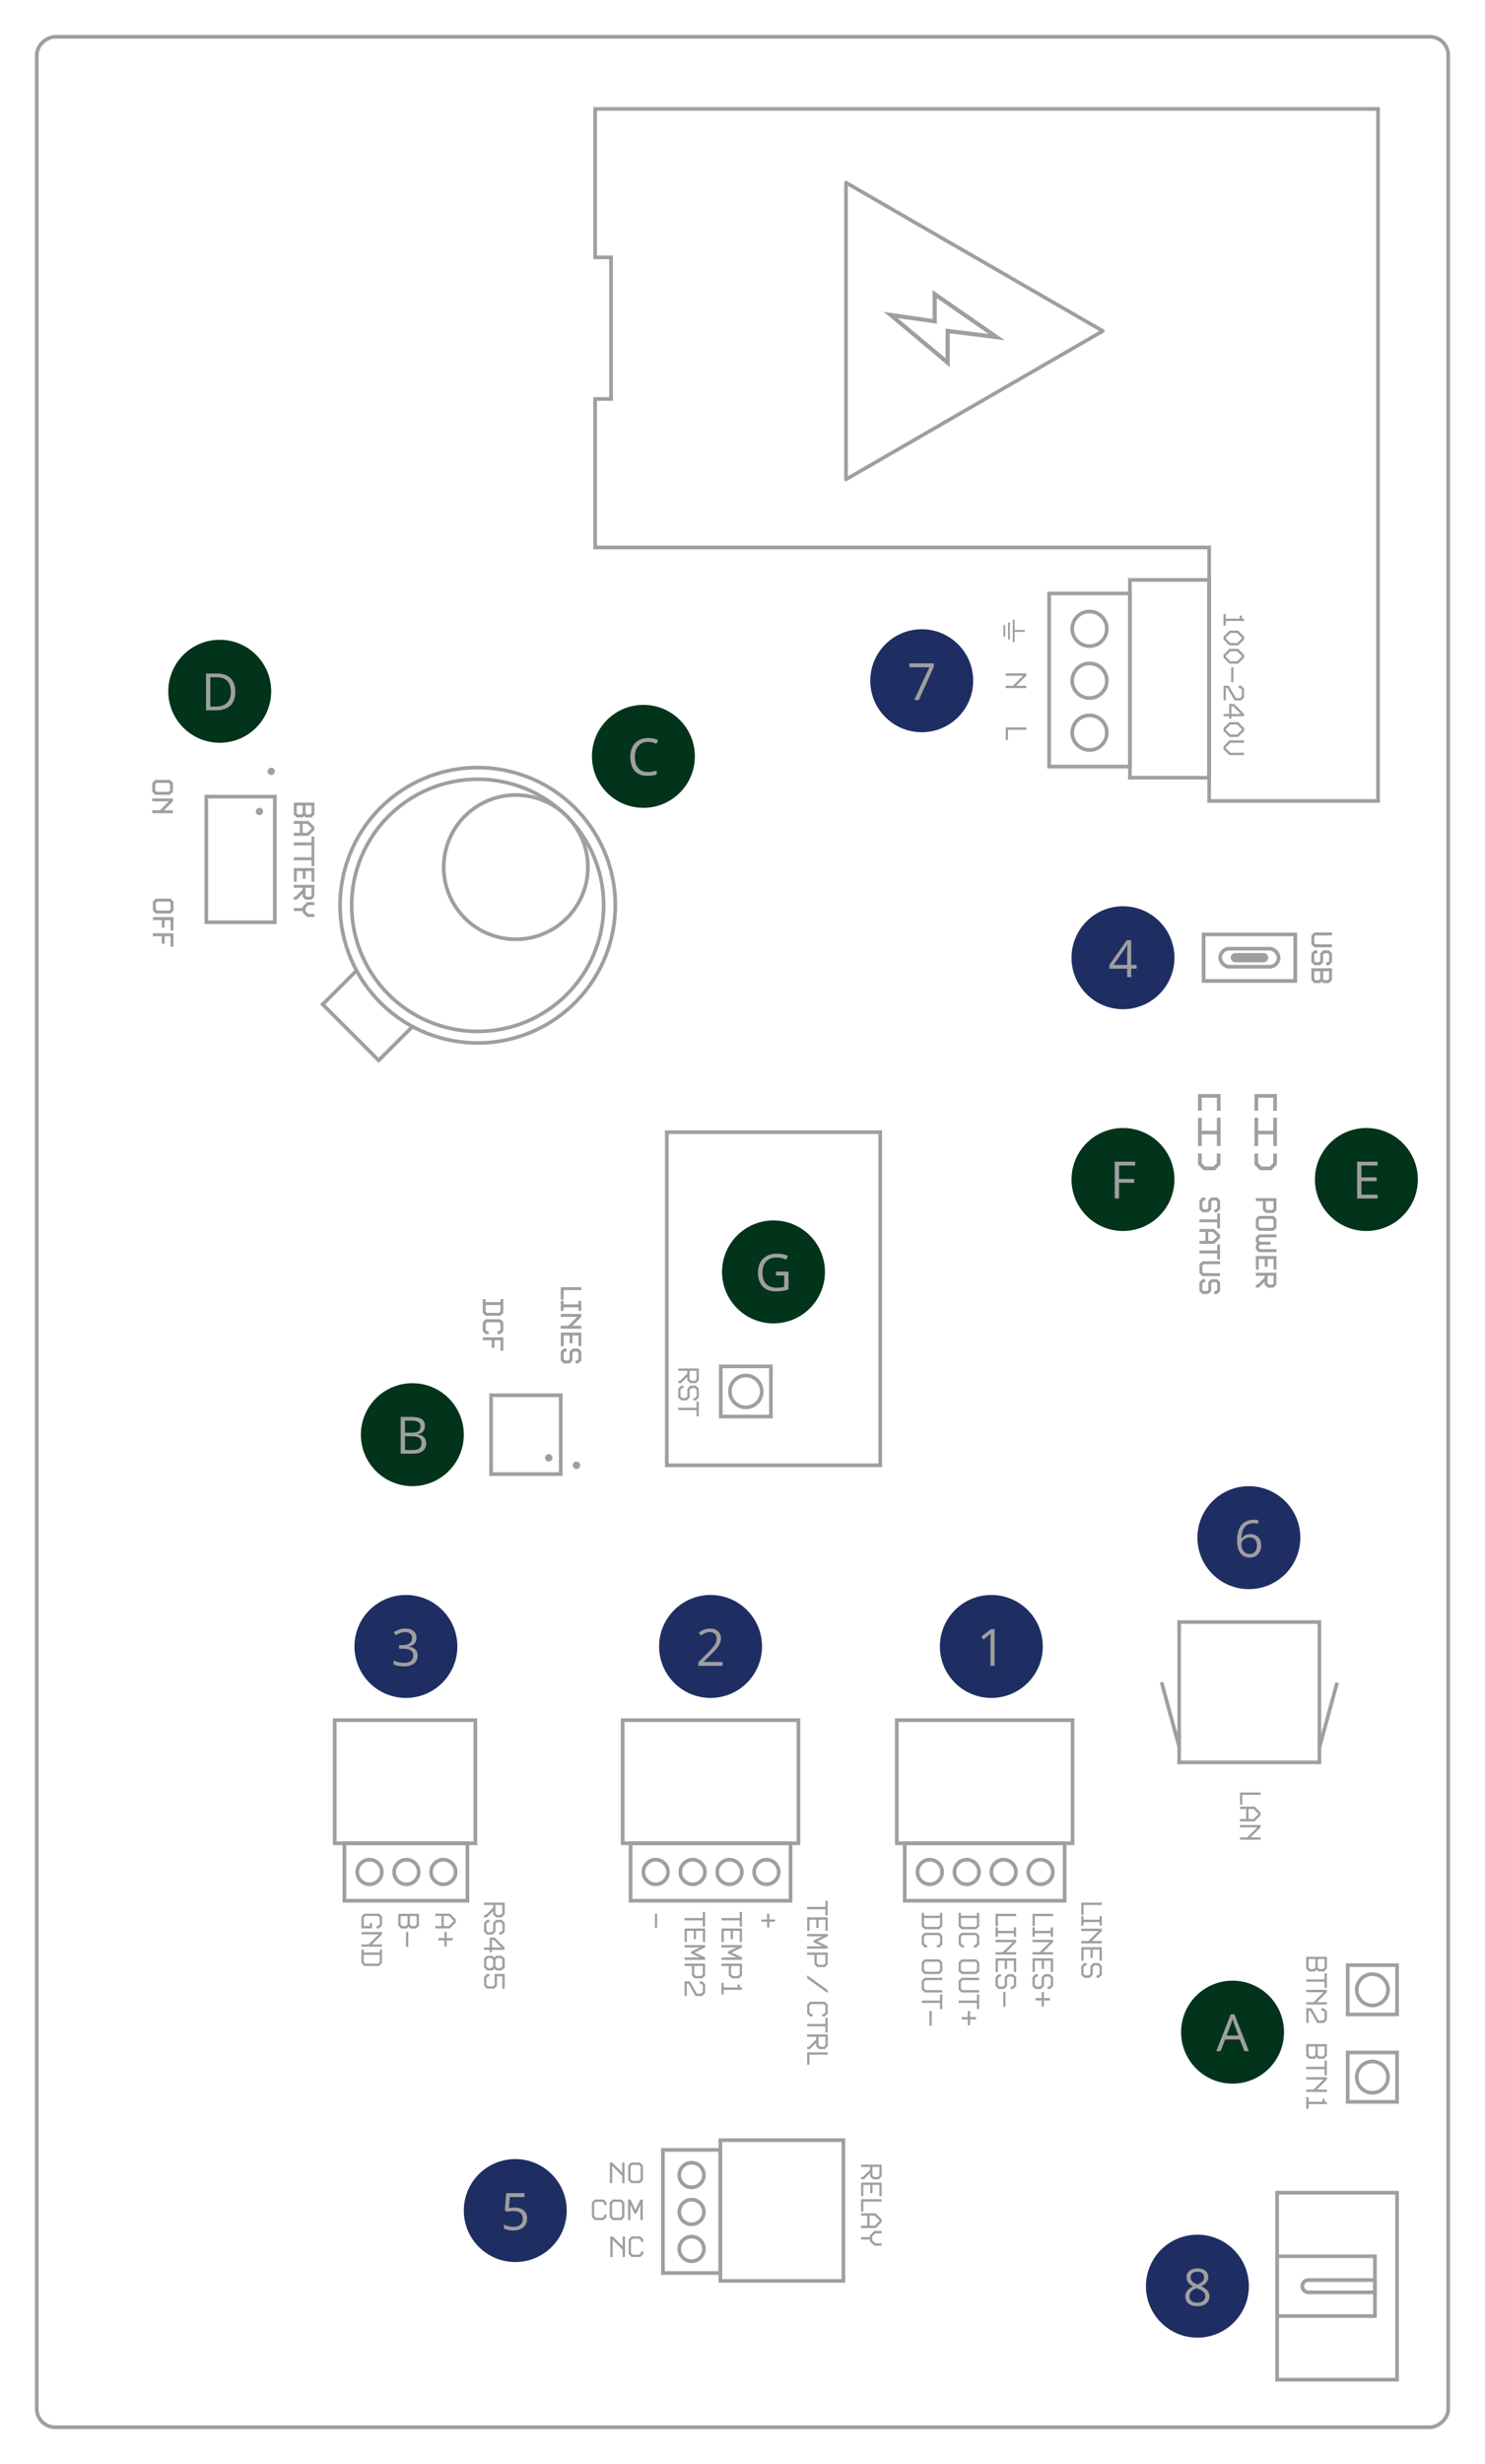 <?xml version="1.0" encoding="UTF-8"?><svg id="b" xmlns="http://www.w3.org/2000/svg" viewBox="0 0 404 670"><rect x="-123" y="143" width="650" height="384" rx="5" ry="5" transform="translate(537 133) rotate(90)" fill="none" stroke="#a09f9f" stroke-miterlimit="10"/><polygon points="374.9 217.79 328.95 217.79 328.95 148.86 161.9 148.86 161.9 108.49 166.24 108.49 166.24 69.98 161.9 69.98 161.9 29.62 374.9 29.62 374.9 217.79" fill="none" stroke="#a09f9f" stroke-miterlimit="10"/><circle cx="129.95" cy="246.17" r="37.44" transform="translate(-110.01 105.08) rotate(-31.72)" fill="none" stroke="#a09f9f" stroke-miterlimit="10"/><circle cx="140.32" cy="235.8" r="19.61" transform="translate(-103.01 108.99) rotate(-31.72)" fill="none" stroke="#a09f9f" stroke-miterlimit="10"/><circle cx="129.95" cy="246.17" r="34.28" fill="none" stroke="#a09f9f" stroke-miterlimit="10"/><polyline points="112.18 279.16 103.01 288.33 87.79 273.11 96.96 263.94" fill="none" stroke="#a09f9f" stroke-miterlimit="10"/><rect x="48.38" y="224.37" width="34.14" height="18.64" transform="translate(299.14 168.24) rotate(90)" fill="none" stroke="#a09f9f" stroke-miterlimit="10"/><circle cx="70.58" cy="220.65" r=".99" fill="#a09f9f" stroke-width="0"/><circle cx="73.78" cy="209.75" r=".99" fill="#a09f9f" stroke-width="0"/><path d="M79.93,218.24h5.6v3.22l-.81.81h-1.58l-.41-.41-.41.41h-1.58l-.81-.81v-3.22ZM81.98,221.47l.35-.35v-2.08h-1.62v2.08l.35.35h.92ZM84.39,221.47l.35-.35v-2.08h-1.62v2.08l.35.35h.92Z" fill="#a09f9f" stroke-width="0"/><path d="M79.93,226.46h1.62v-2.43h-1.62v-.8h3.98l1.62,1.62v.8l-1.62,1.62h-3.98v-.8ZM83.58,226.46l1.16-1.16v-.11l-1.16-1.16h-1.25v2.43h1.25Z" fill="#a09f9f" stroke-width="0"/><path d="M79.93,229.08h4.81v-1.62h.78v4.03h-.78v-1.62h-4.81v-.8Z" fill="#a09f9f" stroke-width="0"/><path d="M79.93,233.11h4.81v-1.62h.78v4.03h-.78v-1.61h-4.81v-.8Z" fill="#a09f9f" stroke-width="0"/><path d="M79.93,236.05h5.6v3.71h-.78v-2.91h-1.62v2.11h-.78v-2.11h-1.62v2.91h-.78v-3.71Z" fill="#a09f9f" stroke-width="0"/><path d="M79.93,243.83h.47l1.93-1.93v-.5h-2.41v-.8h5.6v3.22l-.81.81h-1.58l-.81-.81v-.8l-1.61,1.61h-.8v-.8ZM84.39,243.83l.35-.35v-2.08h-1.62v2.08l.35.35h.92Z" fill="#a09f9f" stroke-width="0"/><path d="M79.93,246.92h2.41v-.41l1.21-1.21h1.98v.8h-1.66l-.75.75v.93l.75.75h1.66v.8h-1.98l-1.21-1.21v-.41h-2.41v-.8Z" fill="#a09f9f" stroke-width="0"/><path d="M41.44,212.88l.81-.81h3.98l.81.81v2.42l-.81.81h-3.98l-.81-.81v-2.42ZM45.91,215.3l.35-.35v-1.73l-.35-.35h-3.33l-.35.35v1.73l.35.35h3.33Z" fill="#a09f9f" stroke-width="0"/><path d="M41.44,220.33h2.05l2.43-2.43h-4.49v-.8h5.6v.8l-2.43,2.43h2.43v.8h-5.6v-.8Z" fill="#a09f9f" stroke-width="0"/><path d="M41.59,245.16l.81-.81h3.98l.81.81v2.42l-.81.81h-3.98l-.81-.81v-2.42ZM46.06,247.58l.35-.35v-1.73l-.35-.35h-3.33l-.35.35v1.73l.35.35h3.33Z" fill="#a09f9f" stroke-width="0"/><path d="M41.59,249.38h5.6v3.63h-.78v-2.83h-1.62v2.03h-.78v-2.03h-2.41v-.8Z" fill="#a09f9f" stroke-width="0"/><path d="M41.59,253.78h5.6v3.63h-.78v-2.83h-1.62v2.03h-.78v-2.03h-2.41v-.8Z" fill="#a09f9f" stroke-width="0"/><path d="M356.77,254.36l.81-.81h4.79v.8h-4.46l-.35.35v1.73l.35.35h4.46v.8h-4.79l-.81-.81v-2.42Z" fill="#a09f9f" stroke-width="0"/><path d="M356.77,261.64v-2.42l.8-.81h.8v.8h-.46l-.35.35v1.73l.35.35h.93l.34-.34v-2.08l.81-.81h1.58l.81.81v2.42l-.81.81h-.79v-.8h.46l.35-.35v-1.73l-.35-.35h-.93l-.34.34v2.08l-.81.81h-1.58l-.8-.81Z" fill="#a09f9f" stroke-width="0"/><path d="M356.77,263.29h5.6v3.22l-.81.81h-1.58l-.41-.41-.41.41h-1.58l-.81-.81v-3.22ZM358.83,266.52l.35-.35v-2.08h-1.62v2.08l.35.35h.92ZM361.23,266.52l.35-.35v-2.08h-1.62v2.08l.35.35h.92Z" fill="#a09f9f" stroke-width="0"/><rect x="331.97" y="257.96" width="15.9" height="4.91" rx="2.46" ry="2.46" transform="translate(679.83 520.83) rotate(-180)" fill="none" stroke="#a09f9f" stroke-miterlimit="10"/><path d="M343.75,259.65c.42,0,.76.34.76.76,0,.42-.34.76-.76.76h-7.66c-.42,0-.76-.34-.76-.76s.34-.76.76-.76h7.66Z" fill="#a09f9f" stroke="#a09f9f" stroke-miterlimit="10"/><rect x="327.44" y="254.09" width="24.94" height="12.65" transform="translate(679.83 520.83) rotate(180)" fill="none" stroke="#a09f9f" stroke-miterlimit="10"/><path d="M343.58,326.6h-1.92v-.8h5.6v3.22l-.81.81h-2.06l-.81-.81v-2.42ZM346.12,329.03l.35-.35v-2.08h-2.11v2.08l.35.35h1.41Z" fill="#a09f9f" stroke-width="0"/><path d="M341.66,331.44l.81-.81h3.98l.81.81v2.42l-.81.81h-3.98l-.81-.81v-2.42ZM346.12,333.86l.35-.35v-1.73l-.35-.35h-3.33l-.35.35v1.73l.35.35h3.33Z" fill="#a09f9f" stroke-width="0"/><path d="M341.66,338.48l.41-.41-.41-.41v-1.2l.81-.81h4.79v.8h-4.46l-.35.35v.51l.35.35h2.86v.8h-2.86l-.35.35v.51l.35.35h4.46v.8h-4.79l-.81-.81v-1.2Z" fill="#a09f9f" stroke-width="0"/><path d="M341.66,341.53h5.6v3.71h-.78v-2.91h-1.62v2.11h-.78v-2.11h-1.62v2.91h-.78v-3.71Z" fill="#a09f9f" stroke-width="0"/><path d="M341.66,349.31h.47l1.93-1.93v-.5h-2.41v-.8h5.6v3.22l-.81.81h-1.58l-.81-.81v-.8l-1.61,1.61h-.8v-.8ZM346.12,349.31l.35-.35v-2.08h-1.62v2.08l.35.35h.92Z" fill="#a09f9f" stroke-width="0"/><path d="M326.32,328.82v-2.41l.8-.81h.8v.8h-.46l-.35.35v1.73l.35.35h.93l.34-.34v-2.08l.81-.81h1.58l.81.81v2.41l-.81.81h-.79v-.8h.46l.35-.35v-1.73l-.35-.35h-.93l-.34.34v2.08l-.81.81h-1.58l-.8-.81Z" fill="#a09f9f" stroke-width="0"/><path d="M326.32,331.56h4.81v-1.62h.78v4.03h-.78v-1.62h-4.81v-.8Z" fill="#a09f9f" stroke-width="0"/><path d="M326.32,337.41h1.62v-2.43h-1.62v-.8h3.98l1.62,1.62v.8l-1.62,1.62h-3.98v-.8ZM329.97,337.41l1.16-1.16v-.11l-1.16-1.16h-1.25v2.43h1.25Z" fill="#a09f9f" stroke-width="0"/><path d="M326.32,340.03h4.81v-1.62h.78v4.03h-.78v-1.62h-4.81v-.8Z" fill="#a09f9f" stroke-width="0"/><path d="M326.32,343.77l.81-.81h4.79v.8h-4.46l-.35.35v1.73l.35.35h4.46v.8h-4.79l-.81-.81v-2.42Z" fill="#a09f9f" stroke-width="0"/><path d="M326.32,351.06v-2.41l.8-.81h.8v.8h-.46l-.35.35v1.73l.35.35h.93l.34-.34v-2.08l.81-.81h1.58l.81.81v2.41l-.81.81h-.79v-.8h.46l.35-.35v-1.73l-.35-.35h-.93l-.34.34v2.08l-.81.81h-1.58l-.8-.81Z" fill="#a09f9f" stroke-width="0"/><polyline points="346.89 302.02 346.89 297.98 341.78 297.98 341.78 302.02" fill="none" stroke="#a09f9f" stroke-miterlimit="10"/><path d="M341.78,313.67v2.79l1.24,1.24h2.63l1.24-1.24v-2.79" fill="none" stroke="#a09f9f" stroke-miterlimit="10"/><polyline points="341.78 303.92 341.78 307.95 346.89 307.95 346.89 303.92" fill="none" stroke="#a09f9f" stroke-miterlimit="10"/><line x1="346.89" y1="307.95" x2="346.89" y2="311.64" fill="none" stroke="#a09f9f" stroke-miterlimit="10"/><line x1="341.78" y1="307.95" x2="341.78" y2="311.64" fill="none" stroke="#a09f9f" stroke-miterlimit="10"/><polyline points="331.55 302.02 331.55 297.98 326.43 297.98 326.43 302.02" fill="none" stroke="#a09f9f" stroke-miterlimit="10"/><path d="M326.43,313.67v2.79l1.24,1.24h2.63l1.24-1.24v-2.79" fill="none" stroke="#a09f9f" stroke-miterlimit="10"/><polyline points="326.43 303.92 326.43 307.95 331.55 307.95 331.55 303.92" fill="none" stroke="#a09f9f" stroke-miterlimit="10"/><line x1="331.55" y1="307.95" x2="331.55" y2="311.64" fill="none" stroke="#a09f9f" stroke-miterlimit="10"/><line x1="326.43" y1="307.95" x2="326.43" y2="311.64" fill="none" stroke="#a09f9f" stroke-miterlimit="10"/><rect x="320.8" y="441.07" width="38.15" height="38.15" transform="translate(800.02 120.26) rotate(90)" fill="none" stroke="#a09f9f" stroke-miterlimit="10"/><path d="M337.34,487.4h5.6v.64h-4.97v2.72h-.62v-3.36Z" fill="#a09f9f" stroke-width="0"/><path d="M337.34,494.6h1.7v-2.72h-1.7v-.64h3.98l1.62,1.62v.77l-1.62,1.62h-3.98v-.64ZM341.05,494.6l1.26-1.25v-.21l-1.26-1.26h-1.39v2.72h1.39Z" fill="#a09f9f" stroke-width="0"/><path d="M337.34,499.6h1.97l2.72-2.72h-4.69v-.64h5.6v.64l-2.72,2.72h2.72v.64h-5.6v-.64Z" fill="#a09f9f" stroke-width="0"/><path d="M294.16,517.35h5.6v.64h-4.97v2.72h-.62v-3.36Z" fill="#a09f9f" stroke-width="0"/><path d="M294.16,521.03h.62v.96h4.35v-.96h.62v2.56h-.62v-.96h-4.35v.96h-.62v-2.56Z" fill="#a09f9f" stroke-width="0"/><path d="M294.16,527.79h1.97l2.72-2.72h-4.69v-.64h5.6v.64l-2.72,2.72h2.72v.64h-5.6v-.64Z" fill="#a09f9f" stroke-width="0"/><path d="M294.16,529.47h5.6v3.68h-.62v-3.04h-1.86v2.24h-.62v-2.24h-1.86v3.04h-.62v-3.68Z" fill="#a09f9f" stroke-width="0"/><path d="M294.16,534.6l.81-.81h.68v.64h-.42l-.45.45v1.82l.45.45h.97l.45-.45v-2.1l.81-.81h1.5l.81.81v2.38l-.81.81h-.68v-.64h.42l.45-.45v-1.82l-.45-.45h-.97l-.45.45v2.1l-.81.81h-1.5l-.81-.81v-2.38Z" fill="#a09f9f" stroke-width="0"/><path d="M355.38,532.07h5.6v3.19l-.81.81h-1.5l-.5-.5-.5.5h-1.5l-.81-.81v-3.19ZM357.42,535.42l.45-.45v-2.27h-1.86v2.27l.45.45h.97ZM359.9,535.42l.45-.45v-2.27h-1.86v2.27l.45.45h.97Z" fill="#a09f9f" stroke-width="0"/><path d="M355.38,538.22h4.97v-1.68h.62v4h-.62v-1.68h-4.97v-.64Z" fill="#a09f9f" stroke-width="0"/><path d="M355.38,544.42h1.97l2.72-2.72h-4.69v-.64h5.6v.64l-2.72,2.72h2.72v.64h-5.6v-.64Z" fill="#a09f9f" stroke-width="0"/><path d="M355.38,546.07h1.42l1.94,3.36h1.17l.45-.45v-1.82l-.45-.45h-.42v-.64h.68l.81.81v2.38l-.81.81h-1.8l-1.93-3.36h-.43v3.36h-.62v-4Z" fill="#a09f9f" stroke-width="0"/><path d="M355.38,555.82h5.6v3.19l-.81.81h-1.5l-.5-.5-.5.5h-1.5l-.81-.81v-3.19ZM357.42,559.18l.45-.45v-2.27h-1.86v2.27l.45.45h.97ZM359.9,559.18l.45-.45v-2.27h-1.86v2.27l.45.45h.97Z" fill="#a09f9f" stroke-width="0"/><path d="M355.38,561.98h4.97v-1.68h.62v4h-.62v-1.68h-4.97v-.64Z" fill="#a09f9f" stroke-width="0"/><path d="M355.38,568.18h1.97l2.72-2.72h-4.69v-.64h5.6v.64l-2.72,2.72h2.72v.64h-5.6v-.64Z" fill="#a09f9f" stroke-width="0"/><path d="M355.38,570.24h.62v1.26h3.77v-.8h.62v.8h.58v.64h-4.97v1.26h-.62v-3.17Z" fill="#a09f9f" stroke-width="0"/><path d="M280.89,520.38h5.6v.64h-4.97v2.72h-.62v-3.36Z" fill="#a09f9f" stroke-width="0"/><path d="M280.89,524.06h.62v.96h4.35v-.96h.62v2.56h-.62v-.96h-4.35v.96h-.62v-2.56Z" fill="#a09f9f" stroke-width="0"/><path d="M280.89,530.82h1.97l2.72-2.72h-4.69v-.64h5.6v.64l-2.72,2.72h2.72v.64h-5.6v-.64Z" fill="#a09f9f" stroke-width="0"/><path d="M280.89,532.5h5.6v3.68h-.62v-3.04h-1.86v2.24h-.62v-2.24h-1.86v3.04h-.62v-3.68Z" fill="#a09f9f" stroke-width="0"/><path d="M280.89,537.63l.81-.81h.68v.64h-.42l-.45.45v1.82l.45.45h.97l.45-.45v-2.1l.81-.81h1.5l.81.81v2.38l-.81.81h-.68v-.64h.42l.45-.45v-1.82l-.45-.45h-.97l-.45.45v2.1l-.81.81h-1.5l-.81-.81v-2.38Z" fill="#a09f9f" stroke-width="0"/><path d="M281.74,543.3h1.64v-1.64h.62v1.64h1.64v.64h-1.64v1.64h-.62v-1.64h-1.64v-.64Z" fill="#a09f9f" stroke-width="0"/><path d="M270.85,520.38h5.6v.64h-4.97v2.72h-.62v-3.36Z" fill="#a09f9f" stroke-width="0"/><path d="M270.85,524.06h.62v.96h4.35v-.96h.62v2.56h-.62v-.96h-4.35v.96h-.62v-2.56Z" fill="#a09f9f" stroke-width="0"/><path d="M270.85,530.82h1.97l2.72-2.72h-4.69v-.64h5.6v.64l-2.72,2.72h2.72v.64h-5.6v-.64Z" fill="#a09f9f" stroke-width="0"/><path d="M270.85,532.5h5.6v3.68h-.62v-3.04h-1.86v2.24h-.62v-2.24h-1.86v3.04h-.62v-3.68Z" fill="#a09f9f" stroke-width="0"/><path d="M270.85,537.63l.81-.81h.68v.64h-.42l-.45.45v1.82l.45.45h.97l.45-.45v-2.1l.81-.81h1.5l.81.81v2.38l-.81.81h-.68v-.64h.42l.45-.45v-1.82l-.45-.45h-.97l-.45.45v2.1l-.81.81h-1.5l-.81-.81v-2.38Z" fill="#a09f9f" stroke-width="0"/><path d="M272.93,541.66h.62v4h-.62v-4Z" fill="#a09f9f" stroke-width="0"/><line x1="358.95" y1="475.18" x2="363.76" y2="457.55" fill="none" stroke="#a09f9f" stroke-miterlimit="10"/><line x1="320.81" y1="475.05" x2="316.01" y2="457.42" fill="none" stroke="#a09f9f" stroke-miterlimit="10"/><rect x="260.07" y="487.26" width="15.62" height="43.52" transform="translate(776.91 241.14) rotate(90)" fill="none" stroke="#a09f9f" stroke-miterlimit="10"/><circle cx="283.09" cy="509.02" r="3.35" fill="none" stroke="#a09f9f" stroke-miterlimit="10"/><circle cx="273.05" cy="509.02" r="3.35" fill="none" stroke="#a09f9f" stroke-miterlimit="10"/><circle cx="263" cy="509.02" r="3.35" fill="none" stroke="#a09f9f" stroke-miterlimit="10"/><circle cx="252.96" cy="509.02" r="3.35" fill="none" stroke="#a09f9f" stroke-miterlimit="10"/><path d="M260.8,520.1h.62v.8h4.35v-.8h.62v3.67l-.81.81h-3.98l-.81-.81v-3.67ZM265.33,523.94l.45-.45v-1.95h-4.35v1.95l.45.45h3.45Z" fill="#a09f9f" stroke-width="0"/><path d="M260.8,526.35l.81-.81h3.98l.81.81v2.38l-.81.81h-.68v-.64h.42l.45-.45v-1.82l-.45-.45h-3.45l-.45.45v1.82l.45.45h.42v.64h-.68l-.81-.81v-2.38Z" fill="#a09f9f" stroke-width="0"/><path d="M260.8,533.59l.81-.81h3.98l.81.81v2.38l-.81.81h-3.98l-.81-.81v-2.38ZM265.33,536.14l.45-.45v-1.82l-.45-.45h-3.45l-.45.45v1.82l.45.45h3.45Z" fill="#a09f9f" stroke-width="0"/><path d="M260.8,538.59l.81-.81h4.79v.64h-4.53l-.45.45v1.82l.45.45h4.53v.64h-4.79l-.81-.81v-2.38Z" fill="#a09f9f" stroke-width="0"/><path d="M260.8,543.98h4.97v-1.68h.62v4h-.62v-1.68h-4.97v-.64Z" fill="#a09f9f" stroke-width="0"/><path d="M261.65,548.46h1.64v-1.64h.62v1.64h1.64v.64h-1.64v1.64h-.62v-1.64h-1.64v-.64Z" fill="#a09f9f" stroke-width="0"/><path d="M250.76,520.1h.62v.8h4.35v-.8h.62v3.67l-.81.81h-3.98l-.81-.81v-3.67ZM255.29,523.94l.45-.45v-1.95h-4.35v1.95l.45.45h3.45Z" fill="#a09f9f" stroke-width="0"/><path d="M250.76,526.35l.81-.81h3.98l.81.81v2.38l-.81.81h-.68v-.64h.42l.45-.45v-1.82l-.45-.45h-3.45l-.45.45v1.82l.45.45h.42v.64h-.68l-.81-.81v-2.38Z" fill="#a09f9f" stroke-width="0"/><path d="M250.76,533.59l.81-.81h3.98l.81.81v2.38l-.81.81h-3.98l-.81-.81v-2.38ZM255.29,536.14l.45-.45v-1.82l-.45-.45h-3.45l-.45.45v1.82l.45.45h3.45Z" fill="#a09f9f" stroke-width="0"/><path d="M250.76,538.59l.81-.81h4.79v.64h-4.53l-.45.45v1.82l.45.45h4.53v.64h-4.79l-.81-.81v-2.38Z" fill="#a09f9f" stroke-width="0"/><path d="M250.76,543.98h4.97v-1.68h.62v4h-.62v-1.68h-4.97v-.64Z" fill="#a09f9f" stroke-width="0"/><path d="M252.85,546.82h.62v4h-.62v-4Z" fill="#a09f9f" stroke-width="0"/><path d="M219.58,518.51h4.97v-1.68h.62v4h-.62v-1.68h-4.97v-.64Z" fill="#a09f9f" stroke-width="0"/><path d="M219.58,521.35h5.6v3.68h-.62v-3.04h-1.86v2.24h-.62v-2.24h-1.86v3.04h-.62v-3.68Z" fill="#a09f9f" stroke-width="0"/><path d="M219.58,529.23h4.15l-2.42-1.15v-.42l2.42-1.15h-4.15v-.64h5.6v.64l-2.85,1.36,2.85,1.36v.64h-5.6v-.64Z" fill="#a09f9f" stroke-width="0"/><path d="M221.58,531.55h-2v-.64h5.6v3.19l-.81.81h-1.98l-.81-.81v-2.55ZM224.11,534.27l.45-.45v-2.27h-2.35v2.27l.45.45h1.46Z" fill="#a09f9f" stroke-width="0"/><path d="M219.58,537.12l5.6,4v.82l-5.6-4v-.82Z" fill="#a09f9f" stroke-width="0"/><path d="M219.58,545.11l.81-.81h3.98l.81.81v2.38l-.81.81h-.68v-.64h.42l.45-.45v-1.82l-.45-.45h-3.45l-.45.45v1.82l.45.45h.42v.64h-.68l-.81-.81v-2.38Z" fill="#a09f9f" stroke-width="0"/><path d="M219.58,550.34h4.97v-1.68h.62v4h-.62v-1.68h-4.97v-.64Z" fill="#a09f9f" stroke-width="0"/><path d="M219.58,556.54h.5l1.97-1.97v-.75h-2.46v-.64h5.6v3.19l-.81.81h-1.52l-.81-.81v-.9l-1.7,1.7h-.76v-.64ZM224.11,556.54l.45-.45v-2.27h-1.89v2.27l.45.45h.99Z" fill="#a09f9f" stroke-width="0"/><path d="M219.58,558.06h5.6v.64h-4.97v2.72h-.62v-3.36Z" fill="#a09f9f" stroke-width="0"/><path d="M207.12,521.93h1.57v-1.57h.6v1.57h1.57v.61h-1.57v1.57h-.6v-1.57h-1.57v-.61Z" fill="#a09f9f" stroke-width="0"/><path d="M196.27,521.54h4.97v-1.68h.62v4h-.62v-1.68h-4.97v-.64Z" fill="#a09f9f" stroke-width="0"/><path d="M196.27,524.38h5.6v3.68h-.62v-3.04h-1.86v2.24h-.62v-2.24h-1.86v3.04h-.62v-3.68Z" fill="#a09f9f" stroke-width="0"/><path d="M196.27,532.26h4.15l-2.42-1.15v-.42l2.42-1.15h-4.15v-.64h5.6v.64l-2.85,1.36,2.85,1.36v.64h-5.6v-.64Z" fill="#a09f9f" stroke-width="0"/><path d="M198.27,534.58h-2v-.64h5.6v3.19l-.81.81h-1.98l-.81-.81v-2.55ZM200.79,537.3l.45-.45v-2.27h-2.35v2.27l.45.45h1.46Z" fill="#a09f9f" stroke-width="0"/><path d="M196.27,539.16h.62v1.26h3.77v-.8h.62v.8h.58v.64h-4.97v1.26h-.62v-3.17Z" fill="#a09f9f" stroke-width="0"/><rect x="185.5" y="487.26" width="15.62" height="43.52" transform="translate(702.33 315.71) rotate(90)" fill="none" stroke="#a09f9f" stroke-miterlimit="10"/><circle cx="208.51" cy="509.02" r="3.35" fill="none" stroke="#a09f9f" stroke-miterlimit="10"/><circle cx="198.47" cy="509.02" r="3.35" fill="none" stroke="#a09f9f" stroke-miterlimit="10"/><circle cx="188.43" cy="509.02" r="3.35" fill="none" stroke="#a09f9f" stroke-miterlimit="10"/><circle cx="178.38" cy="509.02" r="3.35" fill="none" stroke="#a09f9f" stroke-miterlimit="10"/><path d="M186.23,521.54h4.97v-1.68h.62v4h-.62v-1.68h-4.97v-.64Z" fill="#a09f9f" stroke-width="0"/><path d="M186.23,524.38h5.6v3.68h-.62v-3.04h-1.86v2.24h-.62v-2.24h-1.86v3.04h-.62v-3.68Z" fill="#a09f9f" stroke-width="0"/><path d="M186.23,532.26h4.15l-2.42-1.15v-.42l2.42-1.15h-4.15v-.64h5.6v.64l-2.85,1.36,2.85,1.36v.64h-5.6v-.64Z" fill="#a09f9f" stroke-width="0"/><path d="M188.22,534.58h-2v-.64h5.6v3.19l-.81.81h-1.98l-.81-.81v-2.55ZM190.75,537.3l.45-.45v-2.27h-2.35v2.27l.45.45h1.46Z" fill="#a09f9f" stroke-width="0"/><path d="M186.23,538.74h1.42l1.94,3.36h1.17l.45-.45v-1.82l-.45-.45h-.42v-.64h.68l.81.81v2.38l-.81.81h-1.8l-1.93-3.36h-.43v3.36h-.62v-4Z" fill="#a09f9f" stroke-width="0"/><path d="M178.18,520.36h.6v3.82h-.6v-3.82Z" fill="#a09f9f" stroke-width="0"/><path d="M131.69,520.71h.5l1.97-1.97v-.75h-2.46v-.64h5.6v3.19l-.81.81h-1.52l-.81-.81v-.9l-1.7,1.7h-.76v-.64ZM136.21,520.71l.45-.45v-2.27h-1.89v2.27l.45.45h.99Z" fill="#a09f9f" stroke-width="0"/><path d="M131.69,522.84l.81-.81h.68v.64h-.42l-.45.45v1.82l.45.45h.97l.45-.45v-2.1l.81-.81h1.5l.81.81v2.38l-.81.81h-.68v-.64h.42l.45-.45v-1.82l-.45-.45h-.97l-.45.45v2.1l-.81.81h-1.5l-.81-.81v-2.38Z" fill="#a09f9f" stroke-width="0"/><path d="M131.69,529.55h1.53v-2.72h1.35l2.72,2.72v.64h-3.45v.64h-.62v-.64h-1.53v-.64ZM136.38,529.55l-2.08-2.08h-.46v2.08h2.54Z" fill="#a09f9f" stroke-width="0"/><path d="M131.69,532.6l.81-.81h1.5l.5.5.5-.5h1.5l.81.81v2.38l-.81.81h-1.5l-.5-.5-.5.5h-1.5l-.81-.81v-2.38ZM133.72,535.15l.45-.45v-1.82l-.45-.45h-.97l-.45.45v1.82l.45.45h.97ZM136.21,535.15l.45-.45v-1.82l-.45-.45h-.97l-.45.45v1.82l.45.45h.97Z" fill="#a09f9f" stroke-width="0"/><path d="M131.69,537.56l.81-.81h.68v.64h-.42l-.45.45v1.82l.45.45h1.37l.45-.45v-2.91h2.71v4h-.62v-3.36h-1.46v2.55l-.81.81h-1.89l-.81-.81v-2.38Z" fill="#a09f9f" stroke-width="0"/><path d="M118.42,523.7h1.7v-2.72h-1.7v-.64h3.98l1.62,1.62v.77l-1.62,1.62h-3.98v-.64ZM122.13,523.7l1.26-1.25v-.21l-1.26-1.26h-1.39v2.72h1.39Z" fill="#a09f9f" stroke-width="0"/><path d="M119.26,526.98h1.64v-1.64h.62v1.64h1.64v.64h-1.64v1.64h-.62v-1.64h-1.64v-.64Z" fill="#a09f9f" stroke-width="0"/><path d="M108.37,520.38h5.6v3.19l-.81.81h-1.5l-.5-.5-.5.5h-1.5l-.81-.81v-3.19ZM110.41,523.74l.45-.45v-2.27h-1.86v2.27l.45.45h.97ZM112.9,523.74l.45-.45v-2.27h-1.86v2.27l.45.45h.97Z" fill="#a09f9f" stroke-width="0"/><path d="M110.46,525.38h.62v4h-.62v-4Z" fill="#a09f9f" stroke-width="0"/><rect x="93.46" y="465.35" width="33.47" height="38.26" transform="translate(594.67 374.28) rotate(90)" fill="none" stroke="#a09f9f" stroke-miterlimit="10"/><rect x="176.57" y="460.56" width="33.47" height="47.82" transform="translate(677.78 291.17) rotate(90)" fill="none" stroke="#a09f9f" stroke-miterlimit="10"/><rect x="251.15" y="460.56" width="33.47" height="47.82" transform="translate(752.36 216.59) rotate(90)" fill="none" stroke="#a09f9f" stroke-miterlimit="10"/><rect x="102.62" y="492.29" width="15.62" height="33.47" transform="translate(619.46 398.59) rotate(90)" fill="none" stroke="#a09f9f" stroke-miterlimit="10"/><circle cx="120.62" cy="509.02" r="3.35" fill="none" stroke="#a09f9f" stroke-miterlimit="10"/><circle cx="110.57" cy="509.02" r="3.35" fill="none" stroke="#a09f9f" stroke-miterlimit="10"/><circle cx="100.53" cy="509.02" r="3.35" fill="none" stroke="#a09f9f" stroke-miterlimit="10"/><rect x="307.39" y="157.67" width="21.56" height="53.79" transform="translate(636.34 369.14) rotate(180)" fill="none" stroke="#a09f9f" stroke-miterlimit="10"/><rect x="285.43" y="161.37" width="21.96" height="47.07" transform="translate(592.82 369.81) rotate(180)" fill="none" stroke="#a09f9f" stroke-miterlimit="10"/><circle cx="296.41" cy="199.22" r="4.71" fill="none" stroke="#a09f9f" stroke-miterlimit="10"/><circle cx="296.41" cy="185.1" r="4.71" fill="none" stroke="#a09f9f" stroke-miterlimit="10"/><circle cx="296.41" cy="170.98" r="4.71" fill="none" stroke="#a09f9f" stroke-miterlimit="10"/><path d="M98.33,521.15l.81-.81h3.98l.81.81v2.38l-.81.81h-.68v-.64h.42l.45-.45v-1.82l-.45-.45h-3.45l-.45.45v2.27h1.63v-.8h.62v1.44h-2.88v-3.19Z" fill="#a09f9f" stroke-width="0"/><path d="M98.33,528.7h1.97l2.72-2.72h-4.69v-.64h5.6v.64l-2.72,2.72h2.72v.64h-5.6v-.64Z" fill="#a09f9f" stroke-width="0"/><path d="M98.33,530.1h.62v.8h4.35v-.8h.62v3.67l-.81.81h-3.98l-.81-.81v-3.67ZM102.86,533.94l.45-.45v-1.95h-4.35v1.95l.45.45h3.45Z" fill="#a09f9f" stroke-width="0"/><path d="M234.25,591.95h.5l1.97-1.97v-.75h-2.46v-.64h5.6v3.19l-.81.81h-1.52l-.81-.81v-.9l-1.7,1.7h-.76v-.64ZM238.78,591.95l.45-.45v-2.27h-1.89v2.27l.45.45h.99Z" fill="#a09f9f" stroke-width="0"/><path d="M234.25,593.47h5.6v3.68h-.62v-3.04h-1.86v2.24h-.62v-2.24h-1.86v3.04h-.62v-3.68Z" fill="#a09f9f" stroke-width="0"/><path d="M234.25,597.99h5.6v.64h-4.97v2.72h-.62v-3.36Z" fill="#a09f9f" stroke-width="0"/><path d="M234.25,605.19h1.7v-2.72h-1.7v-.64h3.98l1.62,1.62v.77l-1.62,1.62h-3.98v-.64ZM237.97,605.19l1.26-1.25v-.21l-1.26-1.26h-1.39v2.72h1.39Z" fill="#a09f9f" stroke-width="0"/><path d="M234.25,608.31h2.41v-.47l1.21-1.21h1.98v.64h-1.72l-.85.85v1.02l.85.85h1.72v.64h-1.98l-1.21-1.21v-.47h-2.41v-.64Z" fill="#a09f9f" stroke-width="0"/><path d="M332.86,166.95h.62v1.26h3.77v-.8h.62v.8h.58v.64h-4.97v1.26h-.62v-3.17Z" fill="#a09f9f" stroke-width="0"/><path d="M332.86,173.87v-.77l1.62-1.62h2.37l1.62,1.62v.77l-1.62,1.62h-2.37l-1.62-1.62ZM336.57,174.85l1.26-1.25v-.21l-1.26-1.26h-1.84l-1.25,1.26v.21l1.25,1.25h1.84Z" fill="#a09f9f" stroke-width="0"/><path d="M332.86,178.83v-.77l1.62-1.62h2.37l1.62,1.62v.77l-1.62,1.62h-2.37l-1.62-1.62ZM336.57,179.81l1.26-1.25v-.21l-1.26-1.26h-1.84l-1.25,1.26v.21l1.25,1.25h1.84Z" fill="#a09f9f" stroke-width="0"/><path d="M334.94,181.45h.62v4h-.62v-4Z" fill="#a09f9f" stroke-width="0"/><path d="M332.86,186.45h1.42l1.94,3.36h1.17l.45-.45v-1.82l-.45-.45h-.42v-.64h.68l.81.81v2.38l-.81.81h-1.8l-1.93-3.36h-.43v3.36h-.62v-4Z" fill="#a09f9f" stroke-width="0"/><path d="M332.86,194.13h1.53v-2.72h1.35l2.72,2.72v.64h-3.45v.64h-.62v-.64h-1.53v-.64ZM337.55,194.13l-2.08-2.08h-.46v2.08h2.54Z" fill="#a09f9f" stroke-width="0"/><path d="M332.86,198.75v-.77l1.62-1.62h2.37l1.62,1.62v.77l-1.62,1.62h-2.37l-1.62-1.62ZM336.57,199.73l1.26-1.25v-.21l-1.26-1.26h-1.84l-1.25,1.26v.21l1.25,1.25h1.84Z" fill="#a09f9f" stroke-width="0"/><path d="M334.47,205.33l-1.62-1.62v-.77l1.62-1.62h3.98v.64h-3.72l-1.25,1.26v.21l1.25,1.25h3.72v.64h-3.98Z" fill="#a09f9f" stroke-width="0"/><path d="M273.6,186.46h1.97l2.72-2.72h-4.69v-.64h5.6v.64l-2.72,2.72h2.72v.64h-5.6v-.64Z" fill="#a09f9f" stroke-width="0"/><path d="M273.6,197.8h5.6v.64h-4.97v2.72h-.62v-3.36Z" fill="#a09f9f" stroke-width="0"/><path d="M169.27,593.62v-1.97l-2.72-2.72v4.69h-.64v-5.6h.64l2.72,2.72v-2.72h.64v5.6h-.64Z" fill="#a09f9f" stroke-width="0"/><path d="M171.72,593.62l-.81-.81v-3.98l.81-.81h2.38l.81.81v3.98l-.81.81h-2.38ZM174.27,589.1l-.45-.45h-1.82l-.45.45v3.45l.45.45h1.82l.45-.45v-3.45Z" fill="#a09f9f" stroke-width="0"/><path d="M161.84,603.67l-.81-.81v-3.98l.81-.81h2.38l.81.81v.68h-.64v-.42l-.45-.45h-1.82l-.45.45v3.45l.45.45h1.82l.45-.45v-.42h.64v.68l-.81.81h-2.38Z" fill="#a09f9f" stroke-width="0"/><path d="M166.68,603.67l-.81-.81v-3.98l.81-.81h2.38l.81.81v3.98l-.81.81h-2.38ZM169.23,599.14l-.45-.45h-1.82l-.45.45v3.45l.45.45h1.82l.45-.45v-3.45Z" fill="#a09f9f" stroke-width="0"/><path d="M174.23,603.67v-4.15l-1.15,2.42h-.42l-1.15-2.42v4.15h-.64v-5.6h.64l1.36,2.85,1.36-2.85h.64v5.6h-.64Z" fill="#a09f9f" stroke-width="0"/><rect x="195.97" y="581.96" width="33.47" height="38.26" transform="translate(425.41 1202.17) rotate(-180)" fill="none" stroke="#a09f9f" stroke-miterlimit="10"/><rect x="180.34" y="584.59" width="15.62" height="33.47" transform="translate(376.31 1202.65) rotate(-180)" fill="none" stroke="#a09f9f" stroke-miterlimit="10"/><circle cx="188.15" cy="611.51" r="3.35" fill="none" stroke="#a09f9f" stroke-miterlimit="10"/><circle cx="188.15" cy="601.46" r="3.35" fill="none" stroke="#a09f9f" stroke-miterlimit="10"/><circle cx="188.15" cy="591.42" r="3.35" fill="none" stroke="#a09f9f" stroke-miterlimit="10"/><path d="M169.39,613.71v-1.97l-2.72-2.72v4.69h-.64v-5.6h.64l2.72,2.72v-2.72h.64v5.6h-.64Z" fill="#a09f9f" stroke-width="0"/><path d="M171.84,613.71l-.81-.81v-3.98l.81-.81h2.38l.81.81v.68h-.64v-.42l-.45-.45h-1.82l-.45.45v3.45l.45.45h1.82l.45-.45v-.42h.64v.68l-.81.81h-2.38Z" fill="#a09f9f" stroke-width="0"/><rect x="366.65" y="534.33" width="13.42" height="13.42" transform="translate(914.4 167.69) rotate(90)" fill="none" stroke="#a09f9f" stroke-miterlimit="10"/><rect x="366.65" y="558.09" width="13.42" height="13.42" transform="translate(938.16 191.45) rotate(90)" fill="none" stroke="#a09f9f" stroke-miterlimit="10"/><circle cx="373.36" cy="564.8" r="4.26" fill="none" stroke="#a09f9f" stroke-miterlimit="10"/><circle cx="373.36" cy="541.05" r="4.26" fill="none" stroke="#a09f9f" stroke-miterlimit="10"/><path d="M184.51,375.46h.5l1.97-1.97v-.75h-2.46v-.64h5.6v3.19l-.81.81h-1.52l-.81-.81v-.9l-1.7,1.7h-.76v-.64ZM189.04,375.46l.45-.45v-2.27h-1.89v2.27l.45.45h.99Z" fill="#a09f9f" stroke-width="0"/><path d="M184.51,377.59l.81-.81h.68v.64h-.42l-.45.45v1.82l.45.45h.97l.45-.45v-2.1l.81-.81h1.5l.81.81v2.38l-.81.81h-.68v-.64h.42l.45-.45v-1.82l-.45-.45h-.97l-.45.45v2.1l-.81.81h-1.5l-.81-.81v-2.38Z" fill="#a09f9f" stroke-width="0"/><path d="M184.51,382.79h4.97v-1.68h.62v4h-.62v-1.68h-4.97v-.64Z" fill="#a09f9f" stroke-width="0"/><rect x="196.09" y="371.53" width="13.64" height="13.64" transform="translate(581.26 175.44) rotate(90)" fill="none" stroke="#a09f9f" stroke-miterlimit="10"/><circle cx="202.91" cy="378.35" r="4.33" fill="none" stroke="#a09f9f" stroke-miterlimit="10"/><rect x="338.33" y="605.33" width="50.85" height="32.62" transform="translate(985.4 257.89) rotate(90)" fill="none" stroke="#a09f9f" stroke-miterlimit="10"/><rect x="352.61" y="608.34" width="16.26" height="26.6" transform="translate(982.39 260.9) rotate(90)" fill="none" stroke="#a09f9f" stroke-miterlimit="10"/><path d="M362.49,611.76h3.35v18.09c0,.92-.75,1.67-1.67,1.67h0c-.92,0-1.67-.75-1.67-1.67v-18.09h0Z" transform="translate(985.81 257.48) rotate(90)" fill="none" stroke="#a09f9f" stroke-miterlimit="10"/><line x1="278.81" y1="171.56" x2="275.78" y2="171.56" fill="#a09f9f" stroke="#a09f9f" stroke-miterlimit="10" stroke-width=".5"/><line x1="275.78" y1="174.6" x2="275.78" y2="168.52" fill="#a09f9f" stroke="#a09f9f" stroke-miterlimit="10" stroke-width=".5"/><line x1="274.5" y1="173.87" x2="274.5" y2="169.25" fill="#a09f9f" stroke="#a09f9f" stroke-miterlimit="10" stroke-width=".5"/><line x1="273.23" y1="173.15" x2="273.23" y2="169.97" fill="#a09f9f" stroke="#a09f9f" stroke-miterlimit="10" stroke-width=".5"/><rect x="132.36" y="380.64" width="21.44" height="18.95" transform="translate(533.19 247.03) rotate(90)" fill="none" stroke="#a09f9f" stroke-miterlimit="10"/><circle cx="149.3" cy="396.41" r="1.01" fill="#a09f9f" stroke-width="0"/><circle cx="156.83" cy="398.43" r="1.01" fill="#a09f9f" stroke-width="0"/><path d="M152.55,350h5.6v.8h-4.81v2.59h-.78v-3.39Z" fill="#a09f9f" stroke-width="0"/><path d="M152.55,353.71h.78v.96h4.03v-.96h.78v2.72h-.78v-.96h-4.03v.96h-.78v-2.72Z" fill="#a09f9f" stroke-width="0"/><path d="M152.55,360.5h2.05l2.43-2.43h-4.49v-.8h5.6v.8l-2.43,2.43h2.43v.8h-5.6v-.8Z" fill="#a09f9f" stroke-width="0"/><path d="M152.55,362.34h5.6v3.71h-.78v-2.91h-1.62v2.11h-.78v-2.11h-1.62v2.91h-.78v-3.71Z" fill="#a09f9f" stroke-width="0"/><path d="M152.55,369.92v-2.42l.8-.81h.8v.8h-.46l-.35.35v1.73l.35.35h.93l.34-.34v-2.08l.81-.81h1.58l.81.81v2.42l-.81.81h-.79v-.8h.46l.35-.35v-1.73l-.35-.35h-.93l-.34.34v2.08l-.81.81h-1.58l-.8-.81Z" fill="#a09f9f" stroke-width="0"/><path d="M131.34,353.25h.78v.8h4.03v-.8h.78v3.7l-.81.81h-3.98l-.81-.81v-3.7ZM135.8,356.96l.35-.35v-1.76h-4.03v1.76l.35.35h3.33Z" fill="#a09f9f" stroke-width="0"/><path d="M131.34,359.53l.81-.81h3.98l.81.81v2.42l-.81.81h-.8v-.8h.47l.35-.35v-1.73l-.35-.35h-3.33l-.35.35v1.73l.35.35h.47v.8h-.8l-.81-.81v-2.42Z" fill="#a09f9f" stroke-width="0"/><path d="M131.34,363.64h5.6v3.63h-.78v-2.83h-1.62v2.03h-.78v-2.03h-2.41v-.8Z" fill="#a09f9f" stroke-width="0"/><path d="M244.21,86.5l13.04,10.89v-8.05l11.71,1.49-14.09-9.75v6.93l-10.66-1.51ZM240.36,84.78l13.37,1.95v-7.84l19.73,13.71v-.06l-15.08-1.9v9.18l-18.02-15.07v.03Z" fill="#a09f9f" stroke-width="0"/><polygon points="300.03 90.01 230.16 49.67 230.16 130.35 300.03 90.01" fill="none" stroke="#a09f9f" stroke-linejoin="round"/><rect x="165.14" y="324.1" width="90.58" height="58.08" transform="translate(563.58 142.71) rotate(90)" fill="none" stroke="#a09f9f" stroke-miterlimit="10"/><circle cx="210.43" cy="345.85" r="14" fill="#02341b" stroke-width="0"/><path d="M211.11,345.78h3.4v4.86c-.53.17-1.07.3-1.61.38-.55.09-1.18.13-1.9.13-1.51,0-2.69-.45-3.53-1.35-.84-.9-1.26-2.16-1.26-3.78,0-1.04.21-1.95.62-2.73.42-.78,1.02-1.38,1.8-1.79.78-.41,1.7-.62,2.75-.62s2.06.2,2.98.59l-.45,1.03c-.9-.38-1.77-.57-2.6-.57-1.22,0-2.17.36-2.85,1.09s-1.03,1.73-1.03,3.01c0,1.35.33,2.37.99,3.07.66.7,1.63,1.05,2.9,1.05.69,0,1.37-.08,2.03-.24v-3.08h-2.24v-1.04Z" fill="#a09f9f" stroke-width="0"/><circle cx="59.78" cy="187.97" r="14" fill="#02341b" stroke-width="0"/><path d="M64.03,188.05c0,1.65-.45,2.91-1.34,3.78-.9.87-2.18,1.31-3.87,1.31h-2.77v-9.99h3.06c1.55,0,2.76.43,3.62,1.29s1.29,2.06,1.29,3.61ZM62.8,188.09c0-1.3-.33-2.29-.98-2.95-.65-.66-1.63-.99-2.92-.99h-1.69v7.98h1.42c1.39,0,2.43-.34,3.12-1.02.7-.68,1.05-1.69,1.05-3.03Z" fill="#a09f9f" stroke-width="0"/><circle cx="175.04" cy="205.66" r="14" fill="#02341b" stroke-width="0"/><path d="M176.27,201.73c-1.1,0-1.96.37-2.6,1.1s-.95,1.73-.95,3,.31,2.32.92,3.03c.61.71,1.49,1.07,2.62,1.07.7,0,1.49-.13,2.39-.38v1.02c-.69.26-1.55.39-2.56.39-1.47,0-2.61-.45-3.41-1.34-.8-.89-1.2-2.16-1.2-3.81,0-1.03.19-1.93.58-2.71.38-.78.94-1.37,1.67-1.79.73-.42,1.58-.63,2.57-.63,1.05,0,1.96.19,2.75.57l-.49,1c-.76-.36-1.51-.53-2.27-.53Z" fill="#a09f9f" stroke-width="0"/><circle cx="112.18" cy="390.11" r="14" fill="#02341b" stroke-width="0"/><path d="M109.02,385.28h2.82c1.33,0,2.29.2,2.88.59.59.4.89,1.02.89,1.88,0,.59-.17,1.08-.5,1.47-.33.39-.81.63-1.45.75v.07c1.52.26,2.28,1.06,2.28,2.39,0,.89-.3,1.59-.91,2.09-.6.5-1.45.75-2.53.75h-3.49v-9.99ZM110.18,389.56h1.91c.82,0,1.41-.13,1.77-.39.36-.26.54-.69.54-1.3,0-.56-.2-.96-.6-1.21-.4-.25-1.04-.37-1.91-.37h-1.71v3.27ZM110.18,390.55v3.74h2.08c.81,0,1.41-.16,1.82-.47.41-.31.61-.8.61-1.47,0-.62-.21-1.08-.62-1.37-.42-.29-1.05-.44-1.9-.44h-1.99Z" fill="#a09f9f" stroke-width="0"/><circle cx="305.51" cy="320.72" r="14" fill="#02341b" stroke-width="0"/><path d="M304.43,325.88h-1.16v-9.99h5.57v1.03h-4.41v3.66h4.14v1.03h-4.14v4.27Z" fill="#a09f9f" stroke-width="0"/><circle cx="371.73" cy="320.72" r="14" fill="#02341b" stroke-width="0"/><path d="M374.78,325.88h-5.57v-9.99h5.57v1.03h-4.41v3.22h4.14v1.03h-4.14v3.68h4.41v1.04Z" fill="#a09f9f" stroke-width="0"/><circle cx="335.32" cy="552.57" r="14" fill="#02341b" stroke-width="0"/><path d="M338.55,557.74l-1.24-3.18h-4.01l-1.23,3.18h-1.18l3.95-10.04h.98l3.93,10.04h-1.2ZM336.94,553.51l-1.16-3.1c-.15-.39-.3-.87-.46-1.44-.1.44-.24.92-.43,1.44l-1.18,3.1h3.23Z" fill="#a09f9f" stroke-width="0"/><circle cx="339.76" cy="418.11" r="14" fill="#1f2e62" stroke-width="0"/><path d="M336.55,419.12c0-1.96.38-3.43,1.15-4.41.76-.97,1.89-1.46,3.39-1.46.52,0,.92.04,1.22.13v.98c-.35-.11-.75-.17-1.2-.17-1.07,0-1.89.33-2.45,1-.56.67-.88,1.72-.93,3.15h.08c.5-.78,1.29-1.18,2.38-1.18.9,0,1.61.27,2.12.81.52.54.78,1.28.78,2.21,0,1.04-.28,1.86-.85,2.45s-1.33.89-2.3.89c-1.03,0-1.85-.39-2.46-1.17-.61-.78-.91-1.86-.91-3.24ZM339.91,422.56c.65,0,1.15-.2,1.51-.61.36-.41.54-1,.54-1.77,0-.66-.17-1.18-.5-1.56-.33-.38-.83-.57-1.49-.57-.41,0-.79.08-1.13.25-.34.17-.61.4-.82.7-.2.3-.3.6-.3.92,0,.47.09.91.27,1.31.18.41.44.73.78.96.33.24.72.36,1.14.36Z" fill="#a09f9f" stroke-width="0"/><circle cx="305.51" cy="260.42" r="14" fill="#1f2e62" stroke-width="0"/><path d="M309.23,263.4h-1.48v2.3h-1.09v-2.3h-4.86v-.99l4.74-6.76h1.2v6.72h1.48v1.03ZM306.66,262.37v-3.32c0-.65.02-1.39.07-2.21h-.05c-.22.44-.42.8-.62,1.09l-3.12,4.44h3.73Z" fill="#a09f9f" stroke-width="0"/><circle cx="250.76" cy="185.1" r="14" fill="#1f2e62" stroke-width="0"/><path d="M248.71,190.38l4.14-8.95h-5.45v-1.05h6.65v.91l-4.09,9.08h-1.26Z" fill="#a09f9f" stroke-width="0"/><circle cx="269.7" cy="447.69" r="14" fill="#1f2e62" stroke-width="0"/><path d="M270.58,452.97h-1.11v-7.12c0-.59.02-1.15.05-1.68-.1.1-.2.2-.32.3-.12.11-.66.55-1.63,1.33l-.6-.78,2.65-2.04h.96v9.99Z" fill="#a09f9f" stroke-width="0"/><circle cx="193.31" cy="447.69" r="14" fill="#1f2e62" stroke-width="0"/><path d="M196.56,452.97h-6.57v-.98l2.63-2.65c.8-.81,1.33-1.39,1.59-1.74.26-.35.45-.68.57-1.01s.19-.68.19-1.06c0-.53-.16-.96-.49-1.27-.32-.31-.77-.47-1.35-.47-.41,0-.81.07-1.18.21-.37.14-.79.39-1.24.75l-.6-.77c.92-.77,1.92-1.15,3.01-1.15.94,0,1.67.24,2.21.72.53.48.8,1.13.8,1.94,0,.63-.18,1.26-.53,1.88-.36.62-1.02,1.4-2,2.35l-2.19,2.14v.05h5.14v1.05Z" fill="#a09f9f" stroke-width="0"/><circle cx="110.43" cy="447.69" r="14" fill="#1f2e62" stroke-width="0"/><path d="M113.31,445.33c0,.64-.18,1.16-.54,1.57-.36.41-.86.68-1.52.81v.05c.8.1,1.4.36,1.78.77.39.41.58.95.58,1.61,0,.95-.33,1.69-.99,2.2-.66.51-1.6.77-2.82.77-.53,0-1.01-.04-1.45-.12-.44-.08-.87-.22-1.28-.42v-1.08c.43.21.89.38,1.38.49.49.11.95.17,1.39.17,1.73,0,2.59-.68,2.59-2.03,0-1.21-.95-1.82-2.86-1.82h-.98v-.98h1c.78,0,1.4-.17,1.85-.52.46-.34.68-.82.68-1.43,0-.49-.17-.87-.5-1.15-.33-.28-.79-.42-1.36-.42-.44,0-.85.06-1.24.18-.39.12-.83.34-1.33.66l-.57-.77c.41-.32.88-.58,1.42-.76.54-.18,1.1-.28,1.69-.28.97,0,1.72.22,2.26.67.54.44.81,1.05.81,1.83Z" fill="#a09f9f" stroke-width="0"/><circle cx="140.18" cy="601.08" r="14" fill="#1f2e62" stroke-width="0"/><path d="M139.99,600.26c1.05,0,1.88.26,2.49.78.6.52.91,1.24.91,2.14,0,1.04-.33,1.85-.99,2.43-.66.59-1.57.88-2.72.88s-1.98-.18-2.58-.54v-1.09c.32.21.72.37,1.19.48.47.12.94.17,1.4.17.8,0,1.43-.19,1.87-.57.44-.38.67-.92.67-1.64,0-1.39-.85-2.09-2.56-2.09-.43,0-1.01.07-1.74.2l-.59-.38.38-4.68h4.97v1.05h-4l-.25,3c.52-.1,1.05-.16,1.57-.16Z" fill="#a09f9f" stroke-width="0"/><circle cx="325.76" cy="621.64" r="14" fill="#1f2e62" stroke-width="0"/><path d="M325.75,616.79c.91,0,1.63.21,2.17.64s.8,1.01.8,1.76c0,.49-.15.94-.46,1.35-.3.41-.79.77-1.46,1.11.81.39,1.39.79,1.73,1.22.34.43.51.92.51,1.48,0,.83-.29,1.49-.87,1.99-.58.5-1.37.74-2.38.74-1.07,0-1.89-.23-2.46-.7-.57-.47-.86-1.13-.86-1.99,0-1.14.7-2.04,2.09-2.67-.63-.36-1.08-.74-1.35-1.15-.27-.41-.41-.87-.41-1.38,0-.72.27-1.3.8-1.73.54-.43,1.25-.65,2.15-.65ZM323.58,624.4c0,.55.19.97.57,1.28.38.3.92.46,1.6.46s1.21-.16,1.59-.48c.38-.32.57-.76.57-1.31,0-.44-.18-.83-.53-1.18-.36-.34-.97-.68-1.86-1-.68.29-1.17.61-1.48.97-.3.35-.46.78-.46,1.27ZM325.73,617.71c-.57,0-1.02.14-1.34.41-.32.27-.49.64-.49,1.09,0,.42.13.78.4,1.08.27.3.77.6,1.49.9.65-.27,1.11-.57,1.38-.88.27-.31.41-.68.41-1.1,0-.46-.17-.83-.5-1.1-.33-.27-.79-.41-1.36-.41Z" fill="#a09f9f" stroke-width="0"/></svg>